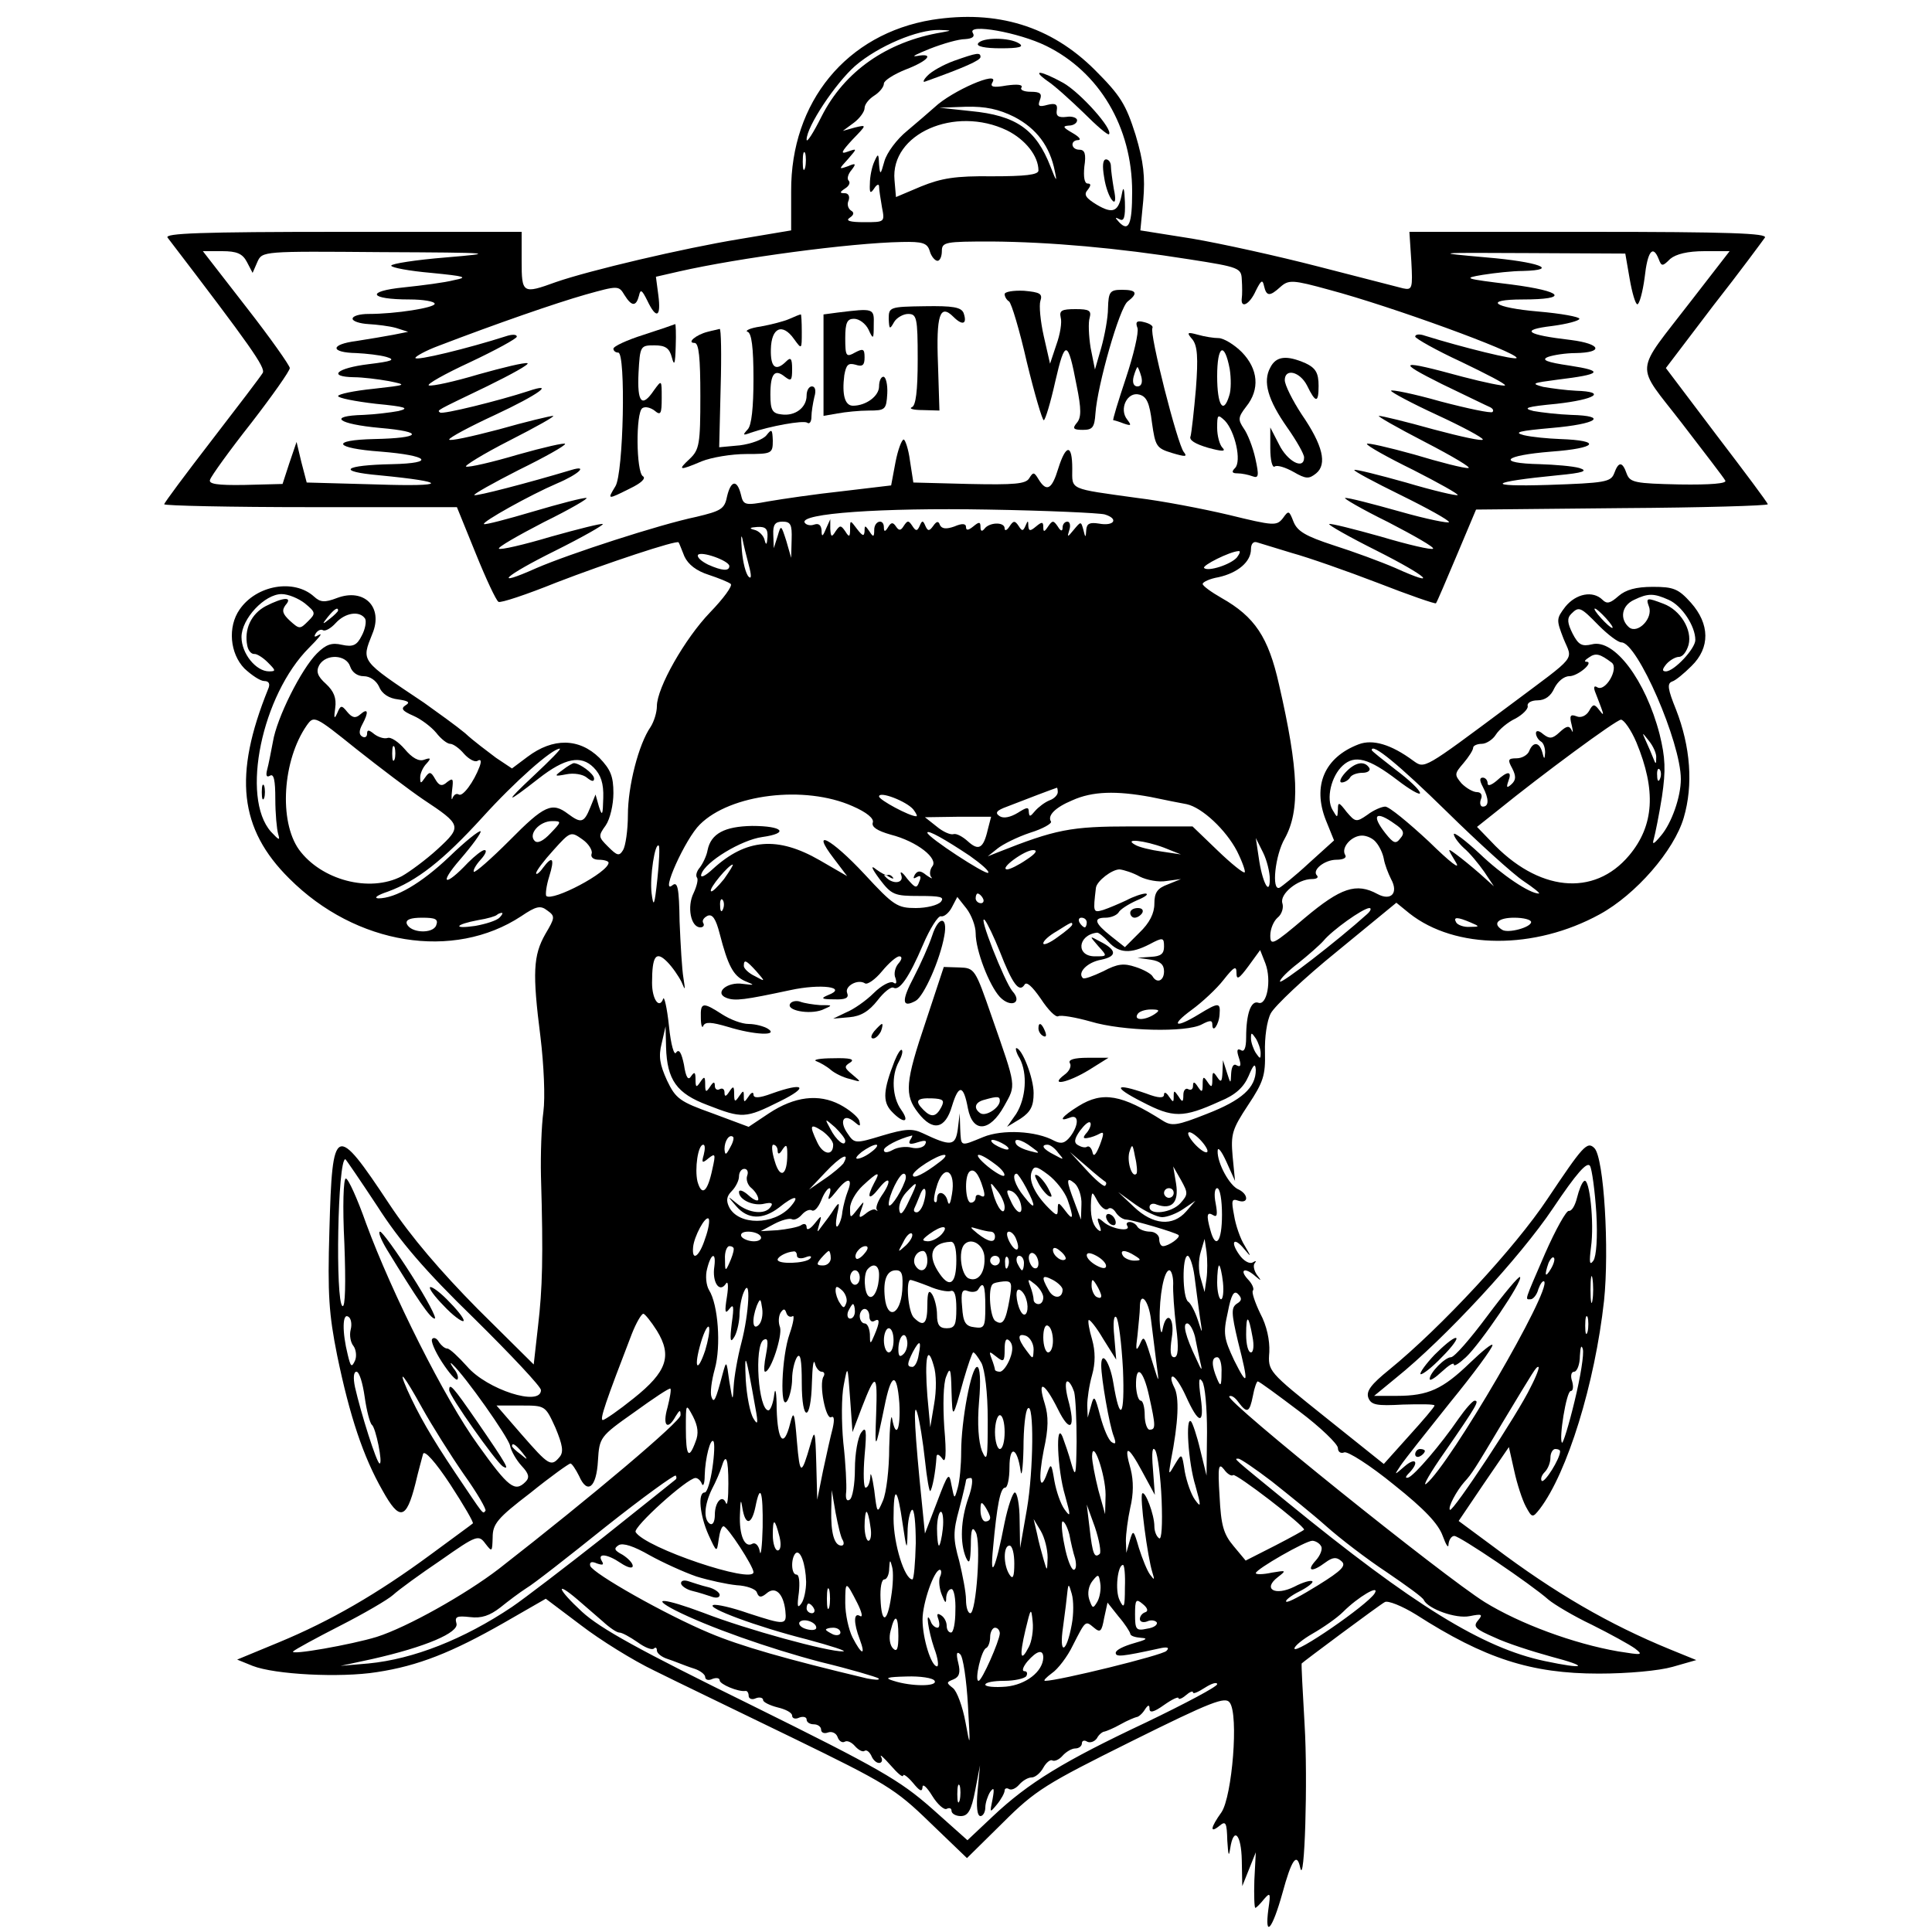 <?xml version="1.0" standalone="no"?>
<!DOCTYPE svg PUBLIC "-//W3C//DTD SVG 20010904//EN"
 "http://www.w3.org/TR/2001/REC-SVG-20010904/DTD/svg10.dtd">
<svg version="1.0" xmlns="http://www.w3.org/2000/svg"
 width="400pt" height="400pt" viewBox="0 0 400 400"
 preserveAspectRatio="xMidYMid meet">
<g transform="translate(0,400) scale(0.1,-0.1)"
fill="#000000" stroke="none">
<path d="M1930 3959 c-177 -29 -293 -170 -292 -355 l0 -81 -107 -18 c-116 -19
-311 -65 -380 -89 -69 -25 -71 -24 -71 44 l0 60 -371 0 c-296 0 -369 -3 -362
-12 172 -225 203 -269 197 -280 -4 -7 -52 -70 -106 -140 -54 -70 -98 -129 -98
-132 0 -3 136 -6 303 -6 l303 0 39 -96 c21 -52 42 -97 47 -100 4 -3 58 15 120
40 101 39 251 89 253 83 1 -1 6 -14 12 -29 8 -17 25 -30 50 -38 21 -7 41 -15
46 -19 4 -4 -15 -30 -43 -59 -52 -54 -110 -156 -110 -194 0 -13 -6 -32 -13
-43 -25 -36 -47 -123 -47 -182 0 -32 -5 -65 -10 -73 -8 -13 -12 -12 -31 7 -20
20 -21 22 -5 44 9 13 16 43 16 67 0 35 -6 49 -29 73 -42 41 -96 42 -149 2
l-32 -24 -33 22 c-17 13 -47 35 -64 51 -18 15 -57 43 -85 63 -133 89 -130 85
-107 143 23 55 -17 95 -73 74 -26 -10 -35 -9 -48 3 -41 37 -119 24 -154 -27
-25 -36 -20 -91 10 -122 15 -14 33 -26 41 -26 10 0 13 -6 8 -17 -72 -178 -60
-289 44 -392 138 -138 340 -170 480 -78 31 21 40 23 54 12 17 -12 16 -15 -4
-49 -25 -44 -27 -80 -10 -213 7 -58 10 -125 6 -155 -4 -29 -6 -89 -5 -133 5
-168 3 -233 -6 -310 l-9 -80 -116 115 c-76 77 -138 149 -183 217 -112 169
-118 166 -124 -54 -4 -133 -1 -174 16 -259 26 -126 54 -210 94 -280 35 -63 49
-61 68 14 6 26 14 54 16 62 3 8 25 -16 56 -63 28 -43 49 -79 47 -81 -2 -2 -42
-31 -88 -65 -110 -81 -207 -137 -313 -181 l-87 -36 32 -13 c46 -18 181 -25
257 -13 86 13 156 41 263 102 l87 50 73 -55 c39 -30 108 -73 152 -94 44 -22
173 -84 286 -139 193 -94 212 -105 284 -175 l77 -74 74 73 c68 68 90 81 267
169 165 82 194 93 203 80 19 -25 5 -194 -17 -227 -23 -32 -25 -45 -4 -28 13
11 15 6 16 -31 2 -30 3 -35 6 -16 7 46 23 30 24 -25 l1 -53 14 35 14 35 -3
-58 c-1 -31 0 -57 2 -57 2 0 10 8 18 18 13 15 14 13 9 -21 -8 -61 8 -42 29 33
19 70 30 86 37 53 9 -41 16 182 9 297 -4 69 -7 125 -6 126 1 2 162 122 172
127 6 4 36 -8 65 -26 142 -91 238 -122 378 -122 61 0 125 6 153 14 l49 14 -54
22 c-127 52 -239 117 -365 212 l-73 54 52 77 52 76 11 -49 c6 -28 17 -61 24
-74 13 -24 14 -24 29 -5 57 75 114 259 133 431 11 106 0 296 -20 316 -15 15
-24 4 -97 -105 -67 -101 -220 -266 -328 -354 -37 -30 -48 -44 -43 -58 6 -15
17 -17 72 -14 36 1 65 1 65 -2 0 -3 -24 -31 -53 -63 l-52 -58 -120 96 c-120
96 -120 96 -117 136 1 24 -5 54 -19 80 -11 23 -18 44 -15 47 3 3 -1 14 -11 24
-18 20 -5 25 17 5 12 -10 12 -9 2 4 -6 9 -8 20 -4 24 4 5 2 5 -5 1 -6 -3 -18
3 -27 16 -20 28 -11 38 10 12 15 -18 15 -17 1 7 -9 14 -19 43 -22 63 -6 31 -5
35 9 30 9 -3 16 -1 16 5 0 7 -7 14 -15 18 -19 7 -45 55 -44 80 0 10 8 0 18
-22 l18 -40 -5 51 c-4 46 -1 56 32 106 32 48 36 62 35 109 -1 31 4 66 12 81 8
15 69 73 137 128 l123 101 27 -22 c95 -75 259 -76 394 -2 75 41 154 132 174
200 20 68 14 147 -16 224 -17 42 -19 54 -8 58 7 2 25 17 40 32 39 38 38 87 -1
131 -26 29 -36 33 -79 33 -35 0 -56 -6 -71 -19 -17 -15 -24 -17 -33 -8 -20 20
-55 13 -77 -14 -19 -25 -19 -27 -4 -66 19 -47 32 -31 -111 -138 -180 -134
-176 -132 -200 -115 -46 34 -84 45 -113 34 -71 -27 -96 -86 -68 -157 l17 -42
-52 -47 c-29 -27 -57 -49 -61 -51 -17 -7 -9 68 11 102 32 58 29 141 -12 319
-22 98 -50 140 -119 179 -21 12 -39 25 -39 29 0 4 15 11 33 14 40 9 67 32 67
58 0 11 5 17 13 14 6 -2 39 -12 72 -22 33 -9 113 -37 178 -62 64 -25 119 -44
120 -42 2 2 21 47 43 99 l40 95 302 3 c166 1 302 5 302 8 0 3 -48 67 -106 143
l-105 139 98 129 c55 70 102 134 107 141 6 9 -74 12 -364 12 l-372 0 4 -61 c3
-56 2 -60 -17 -56 -11 3 -90 23 -175 45 -85 22 -203 48 -262 58 l-107 17 6 62
c4 49 1 79 -16 136 -20 63 -31 81 -84 134 -91 91 -203 125 -337 104z m20 -26
c-114 -19 -202 -81 -249 -174 -17 -34 -31 -56 -31 -48 0 27 60 117 101 153 48
41 129 75 174 74 26 -1 27 -1 5 -5z m216 -28 c110 -54 178 -168 178 -302 0
-67 -7 -84 -27 -63 -9 10 -9 11 1 6 9 -5 12 4 11 36 -1 27 -3 34 -6 18 -7 -38
-18 -44 -52 -24 -23 14 -28 21 -19 31 7 9 7 13 0 13 -7 0 -9 14 -7 35 4 26 1
35 -10 35 -18 0 -20 20 -2 20 6 1 1 7 -13 15 -19 11 -21 14 -7 15 9 0 17 5 17
11 0 5 -10 9 -22 7 -17 -2 -22 2 -20 14 2 12 -3 15 -19 11 -18 -5 -21 -3 -16
10 5 13 1 17 -19 17 -14 0 -23 4 -19 9 3 6 -9 7 -31 4 -28 -5 -35 -3 -29 7 15
25 -84 -18 -120 -52 -11 -10 -37 -32 -57 -49 -21 -17 -42 -45 -47 -63 -8 -29
-9 -29 -11 -6 -1 23 -2 23 -10 5 -5 -11 -9 -31 -9 -45 -1 -20 1 -22 9 -10 5 8
10 10 10 4 0 -6 3 -26 6 -43 6 -31 6 -31 -37 -31 -29 0 -39 3 -30 9 9 6 10 11
3 15 -6 4 -9 13 -5 21 3 9 -1 15 -8 15 -11 0 -11 2 1 10 8 5 11 12 7 16 -4 4
-1 14 6 22 10 13 9 15 -7 8 -20 -7 -20 -7 0 15 19 22 19 22 -1 15 -16 -6 -13
0 10 25 30 31 30 31 5 25 l-25 -7 23 17 c12 9 22 23 22 30 0 8 9 19 20 26 11
7 20 18 20 25 0 6 20 19 45 29 47 18 61 35 23 28 -13 -2 0 4 27 15 28 11 60
20 73 20 15 1 21 5 16 13 -12 20 95 1 152 -27z m-66 -147 c46 -24 74 -61 84
-113 5 -23 3 -21 -9 10 -30 77 -71 106 -165 115 l-65 7 55 2 c40 1 68 -5 100
-21z m-15 -28 c38 -19 65 -53 65 -83 0 -9 -28 -12 -96 -12 -76 1 -105 -4 -147
-21 l-52 -22 -3 35 c-9 96 125 155 233 103z m-418 -77 c-3 -10 -5 -4 -5 12 0
17 2 24 5 18 2 -7 2 -21 0 -30z m258 -173 c3 -11 11 -20 16 -20 5 0 9 9 9 20
0 19 7 20 103 20 120 -1 259 -13 410 -37 103 -16 107 -18 108 -42 1 -14 1 -32
0 -38 -3 -23 16 -14 29 15 11 22 14 24 17 10 5 -22 12 -22 34 -2 17 15 25 15
101 -6 128 -34 388 -129 388 -141 0 -6 -113 22 -190 46 -11 4 -20 3 -20 -2 1
-4 43 -28 95 -52 52 -25 93 -46 91 -49 -3 -2 -42 6 -88 18 -132 36 -139 33
-43 -15 50 -24 95 -46 100 -48 6 -3 8 -7 5 -10 -3 -3 -51 7 -108 22 -56 16
-102 25 -102 22 0 -3 43 -26 95 -50 52 -24 95 -47 95 -51 0 -4 -46 6 -102 21
-57 16 -107 28 -113 28 -5 0 37 -24 95 -54 58 -30 98 -54 90 -54 -8 -1 -59 12
-112 28 -54 15 -98 25 -98 22 0 -4 43 -28 96 -54 53 -27 94 -50 92 -52 -2 -2
-50 9 -107 26 -57 16 -105 28 -107 26 -2 -2 41 -25 96 -52 55 -27 100 -52 100
-56 0 -3 -46 6 -102 22 -57 16 -107 29 -113 28 -5 0 34 -23 89 -50 54 -28 96
-52 93 -55 -3 -3 -51 8 -108 25 -57 16 -105 28 -107 26 -2 -2 42 -27 98 -55
107 -54 132 -78 39 -36 -30 13 -87 34 -128 47 -58 19 -75 29 -83 49 -9 23 -10
24 -22 7 -13 -16 -18 -16 -112 7 -55 13 -139 29 -189 35 -144 20 -135 16 -135
61 0 51 -13 51 -29 0 -13 -43 -24 -50 -41 -22 -9 15 -11 15 -19 2 -7 -12 -30
-14 -125 -12 l-115 3 -7 45 c-3 24 -10 44 -13 44 -4 0 -12 -21 -17 -47 l-9
-48 -101 -12 c-56 -6 -124 -16 -153 -21 -49 -9 -52 -8 -57 14 -8 32 -21 30
-29 -5 -5 -25 -13 -29 -63 -41 -77 -16 -264 -77 -331 -106 -94 -42 -68 -17 39
36 56 28 100 53 98 55 -2 2 -50 -10 -107 -26 -57 -17 -105 -28 -108 -25 -3 3
39 27 93 55 55 27 94 50 88 50 -6 1 -56 -12 -110 -28 -54 -16 -100 -28 -102
-26 -5 4 95 60 151 84 45 19 66 39 30 28 -90 -27 -198 -55 -201 -52 -2 2 39
25 92 52 53 26 96 50 96 54 0 3 -44 -7 -97 -22 -54 -16 -102 -27 -108 -25 -5
1 35 26 90 54 55 28 96 51 90 51 -5 0 -56 -12 -112 -28 -57 -15 -103 -25 -103
-21 0 4 43 27 95 51 90 42 127 69 68 49 -58 -19 -178 -49 -182 -44 -6 5 -11 2
97 54 51 25 89 46 84 48 -6 2 -51 -9 -101 -23 -50 -15 -96 -25 -103 -23 -6 2
33 24 85 48 53 25 97 49 97 53 0 5 -10 5 -22 1 -78 -25 -188 -52 -188 -45 0 3
21 15 48 25 120 46 241 88 304 106 68 19 69 19 81 -1 15 -24 24 -24 30 -1 3
14 6 12 17 -10 19 -40 29 -35 23 11 l-5 38 48 11 c123 28 354 59 461 61 43 1
53 -2 58 -19z m-1414 -22 l12 -23 10 23 c10 22 11 22 256 20 236 -1 241 -2
134 -11 -62 -5 -113 -13 -113 -17 0 -4 37 -11 83 -15 71 -7 77 -9 47 -15 -19
-5 -66 -11 -104 -15 -80 -8 -72 -25 12 -25 28 0 52 -4 52 -9 0 -8 -80 -21
-137 -21 -18 0 -33 -4 -33 -10 0 -5 15 -10 33 -11 17 -1 43 -4 57 -8 l25 -8
-30 -6 c-16 -3 -51 -9 -77 -13 -55 -7 -55 -24 0 -25 20 -1 48 -4 62 -8 20 -6
12 -9 -37 -15 -66 -8 -86 -26 -30 -27 17 0 50 -4 72 -8 39 -8 38 -8 -32 -16
-40 -4 -73 -11 -73 -15 0 -4 35 -11 78 -16 62 -6 71 -9 47 -15 -16 -3 -49 -7
-72 -8 -76 -2 -54 -19 34 -27 93 -8 86 -21 -12 -23 -92 -2 -84 -19 13 -26 100
-8 115 -24 24 -26 -101 -2 -117 -15 -27 -23 145 -14 143 -24 -5 -19 l-145 4
-11 42 -10 42 -15 -44 -14 -43 -78 -2 c-58 -1 -76 2 -72 11 2 7 40 60 85 117
44 57 80 108 80 114 0 5 -40 62 -90 126 l-90 116 40 0 c30 0 42 -5 51 -22z
m2863 -35 c5 -29 12 -53 16 -53 4 0 11 25 15 55 6 55 17 69 29 39 6 -16 8 -16
24 0 12 10 36 16 71 16 l52 0 -79 -102 c-120 -156 -118 -127 -20 -254 46 -60
87 -113 90 -119 4 -6 -30 -9 -95 -8 -92 2 -102 4 -109 22 -9 26 -17 26 -26 1
-7 -18 -19 -20 -137 -24 -133 -4 -123 6 20 20 53 5 64 9 45 15 -14 4 -51 7
-82 8 -91 2 -76 18 24 26 95 7 106 23 18 26 -25 1 -58 4 -75 8 -23 6 -9 9 58
15 93 8 118 25 40 27 -27 1 -61 5 -78 8 -24 6 -15 9 48 15 80 9 105 25 40 27
-21 1 -51 5 -68 8 -26 7 -23 8 30 15 91 11 97 18 25 29 -48 7 -60 12 -45 18
11 4 37 8 57 8 59 1 53 19 -9 27 -94 11 -107 21 -40 29 31 4 57 11 57 15 0 4
-38 11 -85 15 -93 8 -116 25 -32 25 97 0 84 17 -24 31 -98 12 -101 13 -59 20
25 4 62 8 83 8 78 2 32 19 -75 28 -112 10 -111 10 87 9 l200 -1 9 -52z m-1087
-488 c30 -9 20 -25 -12 -19 -19 3 -25 0 -26 -13 -1 -17 -2 -17 -6 0 -5 18 -5
18 -20 0 -13 -16 -14 -16 -9 0 3 9 1 17 -4 17 -6 0 -10 -6 -10 -12 0 -9 -4 -8
-10 2 -9 13 -11 13 -20 0 -8 -12 -10 -12 -10 -1 0 11 -3 11 -15 1 -12 -10 -15
-10 -16 1 0 12 -1 12 -6 0 -5 -11 -7 -11 -14 0 -8 12 -11 11 -19 -1 -5 -8 -10
-10 -10 -4 0 14 -32 13 -42 -1 -5 -6 -8 -5 -8 4 0 11 -3 11 -15 1 -10 -8 -15
-9 -15 -1 0 7 -8 8 -24 1 -17 -6 -26 -5 -30 3 -3 9 -7 8 -14 -2 -8 -11 -11
-11 -16 0 -5 12 -7 12 -12 0 -5 -11 -8 -11 -15 0 -8 12 -10 12 -18 0 -6 -10
-10 -10 -16 -1 -6 9 -10 9 -16 -1 -6 -10 -9 -11 -9 -1 0 19 -20 14 -20 -5 0
-15 -2 -16 -10 -3 -9 13 -10 13 -10 0 -1 -11 -4 -10 -15 4 -15 20 -15 20 -15
0 0 -16 -2 -17 -10 -4 -9 13 -11 13 -20 0 -8 -13 -10 -12 -11 5 l0 20 -9 -20
c-7 -17 -9 -17 -9 -3 -1 11 -6 15 -15 12 -8 -3 -17 -1 -20 4 -11 19 158 31
379 27 121 -2 230 -7 242 -10z m-648 -52 l-1 -38 -10 35 c-11 34 -11 34 -18
10 l-8 -25 -1 28 c-1 21 4 27 19 27 17 0 20 -6 19 -37z m-89 -52 c6 -22 6 -31
0 -25 -6 6 -12 30 -14 54 -2 25 -2 36 1 25 2 -11 8 -35 13 -54z m39 57 c-1
-16 -3 -18 -6 -6 -2 9 -12 19 -21 21 -12 3 -10 5 6 6 17 1 22 -4 21 -21z m-79
-60 c0 -11 -15 -10 -44 3 -14 7 -23 15 -21 20 6 9 65 -12 65 -23z m1051 18
c-13 -15 -60 -30 -68 -22 -5 5 53 34 71 35 5 1 3 -5 -3 -13z m-1930 -95 c23
-19 23 -21 7 -37 -17 -17 -18 -17 -38 1 -15 14 -17 21 -9 32 16 18 -4 17 -41
-2 -30 -16 -45 -48 -38 -82 2 -10 8 -17 14 -17 5 1 18 -7 28 -17 17 -17 18
-19 3 -19 -27 0 -57 37 -57 71 0 38 48 89 83 89 14 0 35 -9 48 -19z m2824 7
c27 -12 55 -54 55 -83 0 -18 -44 -65 -61 -65 -8 0 -8 4 1 15 7 8 19 15 26 15
8 0 16 11 20 25 8 31 -17 72 -52 85 -34 13 -37 13 -30 -6 9 -24 -23 -57 -41
-43 -20 17 -16 45 10 57 29 14 41 14 72 0z m-2755 -22 c0 -2 -8 -10 -17 -17
-16 -13 -17 -12 -4 4 13 16 21 21 21 13z m2610 -31 c19 -19 40 -35 47 -35 33
0 123 -207 123 -283 0 -37 -19 -91 -41 -117 -15 -18 -19 -20 -15 -7 3 11 11
50 17 88 8 55 7 80 -5 129 -29 112 -94 198 -140 186 -21 -5 -28 -1 -40 22 -11
22 -12 32 -3 41 16 16 19 15 57 -24z m15 15 c10 -11 16 -20 13 -20 -3 0 -13 9
-23 20 -10 11 -16 20 -13 20 3 0 13 -9 23 -20z m-2569 -1 c3 -6 0 -22 -7 -35
-10 -20 -18 -24 -41 -19 -21 5 -33 1 -52 -18 -32 -32 -83 -133 -91 -183 -4
-21 -9 -47 -12 -58 -3 -12 -1 -16 6 -12 8 5 11 -10 11 -48 0 -30 3 -63 6 -73
4 -14 2 -13 -15 5 -63 71 -19 283 79 381 19 19 29 31 21 27 -10 -6 -12 -5 -7
3 4 6 11 9 15 6 5 -2 16 4 26 15 20 22 50 26 61 9z m2581 -91 c15 -12 -13 -61
-30 -51 -6 4 -8 1 -5 -8 3 -8 9 -23 13 -34 6 -16 5 -17 -4 -5 -10 13 -13 13
-21 -2 -6 -10 -17 -15 -26 -11 -13 5 -15 1 -10 -18 3 -13 3 -18 0 -11 -5 10
-10 10 -25 -4 -15 -14 -21 -14 -34 -4 -9 8 -15 8 -15 2 0 -6 5 -14 10 -17 6
-3 9 -14 9 -23 -1 -15 -2 -15 -6 1 -6 21 -19 22 -27 2 -3 -8 -15 -15 -26 -15
-18 0 -19 -3 -9 -21 8 -16 8 -24 -2 -33 -9 -8 -11 -7 -6 7 8 21 -1 22 -25 0
-11 -9 -18 -11 -18 -5 0 7 -5 12 -10 12 -7 0 -7 -6 0 -19 13 -25 13 -41 0 -41
-5 0 -7 7 -4 15 4 9 0 15 -8 15 -8 0 -22 8 -32 18 -15 18 -15 20 4 42 11 13
20 27 20 32 0 4 8 8 18 8 9 0 23 9 29 19 7 11 25 26 40 33 15 8 27 20 26 26
-2 7 8 12 20 12 16 0 28 9 35 25 7 14 20 25 31 25 18 0 53 30 35 30 -5 0 -2 4
6 9 14 10 23 7 47 -11z m-2612 -8 c4 -12 15 -20 28 -20 13 0 26 -9 32 -22 6
-15 21 -24 39 -26 21 -3 26 -6 16 -12 -11 -7 -7 -12 16 -22 16 -7 37 -23 47
-35 10 -13 23 -23 29 -23 6 0 19 -9 29 -21 10 -11 23 -18 28 -14 7 4 8 -1 4
-12 -12 -32 -35 -63 -43 -58 -5 3 -10 0 -13 -7 -2 -7 -3 0 -1 16 3 24 2 26
-10 17 -11 -10 -17 -8 -25 6 -9 16 -12 16 -21 3 -9 -13 -10 -13 -10 1 0 8 6
21 13 28 10 11 9 13 -5 8 -11 -4 -25 4 -40 22 -13 15 -29 26 -36 23 -7 -2 -19
2 -27 8 -11 9 -15 10 -15 1 0 -7 -5 -9 -10 -6 -7 4 -7 12 0 25 14 26 12 35 -4
21 -10 -9 -17 -7 -27 5 -12 15 -14 14 -21 -3 -6 -13 -7 -10 -4 11 3 21 -3 35
-19 50 -18 16 -21 26 -14 39 14 24 56 22 64 -3z m151 -275 c80 -53 81 -56 30
-103 -24 -22 -58 -47 -74 -56 -67 -35 -167 -8 -213 55 -42 59 -34 185 16 257
15 21 16 21 103 -49 48 -38 110 -85 138 -104z m2512 118 c41 -99 37 -172 -15
-234 -73 -87 -189 -75 -286 29 l-29 30 44 35 c90 73 243 186 254 187 6 0 21
-21 32 -47z m41 -32 c0 -14 -1 -14 -6 -1 -3 8 -10 24 -15 35 -9 20 -9 20 6 1
9 -11 16 -27 15 -35z m-2612 -3 c-3 -7 -5 -2 -5 12 0 14 2 19 5 13 2 -7 2 -19
0 -25z m288 -34 c-62 -58 -59 -60 10 -6 55 43 88 49 114 23 15 -15 21 -33 20
-63 -1 -36 -2 -39 -9 -18 l-7 25 -11 -27 c-13 -32 -19 -33 -46 -13 -33 25 -49
18 -121 -55 -38 -38 -71 -67 -74 -65 -2 3 4 14 14 25 10 11 14 20 8 20 -5 0
-20 -12 -34 -26 -48 -51 -62 -46 -16 7 25 29 44 55 42 58 -3 2 -32 -21 -65
-53 -58 -55 -111 -86 -147 -86 -10 1 -1 7 20 14 60 22 114 64 196 154 67 74
144 142 160 142 4 0 -21 -25 -54 -56z m1890 -74 c66 -65 138 -130 159 -144 21
-14 36 -26 32 -26 -19 0 -76 38 -123 83 -29 27 -53 45 -53 40 0 -5 9 -18 21
-29 12 -10 30 -32 42 -49 l20 -30 -29 26 c-16 14 -38 32 -49 40 -19 14 -19 14
-1 -16 11 -18 -11 -1 -56 43 -42 39 -82 72 -90 72 -7 0 -24 -7 -37 -17 -23
-16 -25 -15 -43 6 -16 21 -18 21 -18 5 -1 -18 -1 -18 -11 -1 -14 23 -3 70 21
92 25 23 54 15 113 -30 26 -20 47 -32 47 -27 0 6 -22 27 -50 48 -27 21 -50 39
-50 41 0 16 56 -30 155 -127z m442 68 c-3 -8 -6 -5 -6 6 -1 11 2 17 5 13 3 -3
4 -12 1 -19z m-1247 -28 c0 -6 -8 -14 -17 -17 -10 -4 -23 -14 -30 -22 -10 -12
-12 -13 -13 -2 0 11 -4 10 -23 -2 -15 -9 -29 -12 -37 -7 -11 7 -7 12 15 20 33
13 99 38 103 39 1 1 2 -4 2 -9z m-425 -29 c30 -13 45 -26 42 -34 -3 -9 9 -17
37 -25 55 -14 100 -50 86 -66 -5 -7 -6 -17 -2 -22 4 -4 0 -3 -10 4 -12 10 -18
10 -24 1 -4 -8 -3 -9 4 -5 8 5 10 1 5 -10 -5 -14 -8 -13 -25 7 -10 14 -16 17
-12 7 6 -17 -18 -20 -33 -3 -5 4 -1 5 7 0 8 -5 12 -5 8 -1 -3 4 -8 6 -11 4 -2
-1 -12 4 -23 12 -12 10 -10 3 7 -20 25 -33 31 -35 82 -35 44 0 53 -2 45 -12
-6 -7 -29 -13 -52 -13 -38 0 -46 5 -106 70 -70 75 -113 97 -64 33 l28 -37 -57
33 c-87 50 -152 45 -221 -18 -16 -15 -27 -20 -24 -11 8 26 83 71 126 77 57 8
43 23 -21 23 -57 -1 -85 -16 -92 -50 -2 -12 -10 -28 -16 -36 -7 -8 -9 -17 -6
-21 3 -3 0 -17 -7 -32 -14 -28 -6 -71 14 -71 6 0 9 4 6 9 -3 5 1 11 9 15 10 4
17 -6 25 -37 17 -66 28 -87 52 -98 22 -9 21 -9 -4 -6 -33 5 -60 -19 -34 -29
18 -7 38 -4 132 16 64 14 120 6 79 -10 -17 -7 -14 -9 12 -9 24 -1 31 3 27 13
-6 14 22 30 37 20 5 -3 21 8 35 25 14 17 30 31 36 31 6 0 6 -6 -2 -15 -7 -8
-10 -22 -6 -30 3 -10 2 -14 -5 -9 -6 3 -24 -6 -40 -22 -16 -16 -42 -34 -57
-40 l-27 -13 34 3 c23 2 40 12 58 35 13 17 28 29 33 26 12 -7 32 21 61 89 14
33 31 60 37 59 6 -2 17 7 23 19 l11 21 19 -24 c10 -13 19 -36 19 -51 0 -36 28
-108 50 -132 23 -24 48 -12 26 12 -16 19 -73 163 -57 147 5 -6 19 -35 31 -65
26 -67 40 -86 51 -69 4 8 16 -3 34 -29 15 -23 31 -39 36 -36 5 3 35 -2 67 -11
66 -20 198 -23 230 -6 17 9 22 9 22 0 0 -20 14 0 15 21 2 25 -2 25 -43 0 -49
-30 -60 -24 -15 9 22 16 52 44 66 62 22 28 27 30 27 15 0 -16 5 -13 25 14 l24
33 11 -28 c13 -35 3 -88 -15 -81 -15 5 -25 -23 -25 -72 0 -22 -4 -31 -11 -26
-8 4 -9 -1 -4 -16 5 -15 4 -20 -4 -16 -7 5 -11 -2 -12 -16 -1 -23 -1 -23 -9 2
l-8 25 -1 -25 c-1 -20 -3 -22 -11 -10 -8 12 -10 12 -10 -5 0 -17 -2 -17 -10
-5 -8 12 -10 12 -10 -5 0 -17 -2 -17 -10 -5 -7 11 -10 11 -10 2 0 -7 -4 -10
-10 -7 -5 3 -10 -2 -10 -12 0 -15 -2 -16 -10 -3 -9 13 -10 13 -10 0 0 -13 -1
-13 -10 0 -5 8 -10 10 -10 4 0 -8 -11 -8 -37 2 -66 23 -70 14 -9 -17 65 -34
85 -34 162 1 32 13 49 29 59 52 10 24 14 28 15 13 0 -37 -29 -63 -101 -91 -63
-25 -73 -26 -92 -14 -85 54 -124 61 -174 30 -34 -21 -44 -34 -18 -24 19 8 19
-15 1 -39 -11 -14 -19 -16 -33 -9 -38 21 -108 24 -147 8 -49 -20 -46 -21 -48
17 l-1 32 -4 -33 c-5 -35 -14 -36 -73 -8 -21 10 -36 9 -83 -5 -56 -17 -58 -17
-72 4 -18 25 -9 43 13 25 13 -11 14 -11 11 2 -3 8 -21 23 -40 33 -44 23 -94
17 -147 -18 l-42 -28 -75 28 c-67 24 -76 30 -94 68 -15 33 -18 50 -11 77 l8
35 1 -43 c2 -68 22 -96 86 -120 72 -28 78 -28 150 8 61 30 50 40 -17 16 -27
-10 -38 -10 -38 -2 0 6 -5 4 -10 -4 -9 -13 -10 -13 -10 0 0 13 -1 13 -10 0 -8
-12 -10 -12 -10 5 0 17 -2 17 -10 5 -7 -11 -10 -11 -10 -2 0 7 -4 10 -10 7 -5
-3 -10 0 -10 7 0 9 -3 9 -10 -2 -8 -12 -10 -12 -10 5 0 17 -2 17 -10 5 -8 -12
-10 -12 -10 5 0 15 -2 17 -9 7 -6 -10 -11 -3 -15 24 -5 24 -10 33 -16 25 -4
-8 -11 15 -15 55 -4 38 -10 63 -12 56 -8 -22 -23 -1 -23 33 0 56 8 67 31 44
11 -11 24 -30 30 -42 8 -19 8 -18 4 8 -3 17 -6 69 -8 117 -1 70 -4 84 -15 75
-26 -21 27 97 57 126 63 63 217 82 316 38z m126 -7 c6 -8 9 -14 6 -14 -14 0
-77 34 -77 41 0 12 57 -10 71 -27z m491 26 c29 -6 63 -13 75 -15 32 -7 81 -53
104 -97 11 -22 18 -42 16 -44 -2 -3 -28 18 -56 45 l-52 50 -127 0 c-126 0
-156 -6 -277 -54 l-20 -8 20 16 c11 9 41 24 68 33 26 8 45 19 43 23 -8 12 8
29 44 44 42 19 91 20 162 7z m-337 -68 c-9 -39 -19 -44 -41 -24 -11 10 -24 17
-30 15 -6 -2 -22 5 -35 16 l-24 19 68 1 69 0 -7 -27z m843 12 c18 -12 21 -19
11 -30 -9 -12 -14 -10 -30 10 -31 39 -21 49 19 20z m-1748 -19 c-15 -16 -27
-22 -33 -16 -14 14 10 41 36 41 20 0 20 -1 -3 -25z m85 -42 c-3 -8 4 -13 15
-13 11 0 20 -3 20 -6 0 -20 -116 -81 -129 -69 -2 3 0 21 6 40 12 38 7 45 -13
18 -7 -10 -14 -15 -14 -11 0 5 16 26 36 48 35 39 36 39 60 22 13 -9 21 -23 19
-29z m783 -5 c24 -17 41 -32 38 -35 -5 -5 -126 74 -126 83 0 7 37 -14 88 -48z
m841 28 c7 -8 14 -23 16 -34 2 -12 9 -30 15 -42 16 -29 0 -46 -28 -31 -44 24
-76 13 -150 -49 -66 -56 -72 -59 -72 -37 0 14 7 30 15 37 9 7 13 21 10 30 -6
19 32 50 61 50 10 0 14 3 11 7 -12 11 15 33 40 33 14 0 22 4 18 10 -9 15 13
40 35 40 10 0 23 -6 29 -14z m-439 -11 l35 -14 -40 6 c-22 3 -47 9 -55 14 -25
14 20 9 60 -6z m219 -65 c0 -37 -16 -6 -23 45 l-6 40 15 -30 c8 -16 14 -41 14
-55z m-1268 0 c-6 -56 -8 -60 -12 -29 -4 33 7 106 15 98 2 -2 1 -33 -3 -69z
m764 40 c-16 -11 -34 -20 -40 -20 -17 1 36 40 54 40 10 0 6 -7 -14 -20z m-626
-40 c-13 -16 -25 -28 -27 -25 -5 5 37 55 45 55 2 0 -6 -13 -18 -30z m861 5
c14 -7 39 -12 55 -9 l30 4 -27 -11 c-22 -8 -28 -17 -28 -40 0 -20 -10 -40 -31
-60 l-30 -30 -29 23 c-34 27 -37 38 -11 38 11 0 23 5 27 11 3 6 20 17 38 25
17 7 25 13 18 14 -7 0 -25 -6 -40 -14 -15 -7 -36 -16 -48 -20 -21 -6 -21 -5
-15 46 2 14 33 38 49 38 9 -1 28 -7 42 -15z m-325 -45 c3 -5 1 -10 -4 -10 -6
0 -11 5 -11 10 0 6 2 10 4 10 3 0 8 -4 11 -10z m-538 -22 c-3 -8 -6 -5 -6 6
-1 11 2 17 5 13 3 -3 4 -12 1 -19z m1333 -11 c-60 -54 -180 -147 -180 -139 0
5 17 22 38 38 20 16 44 37 52 46 18 22 81 67 95 68 5 0 3 -6 -5 -13z m-1796
-7 c-6 -6 -28 -13 -50 -17 -48 -7 -42 3 6 12 19 3 36 8 39 11 2 2 7 4 10 4 3
0 0 -5 -5 -10z m-131 -16 c-7 -18 -54 -16 -61 4 -2 8 8 12 32 12 28 0 34 -3
29 -16z m1347 6 c0 -5 -2 -10 -4 -10 -3 0 -8 5 -11 10 -3 6 -1 10 4 10 6 0 11
-4 11 -10z m795 0 c19 -8 19 -9 -2 -9 -12 -1 -25 4 -28 9 -7 12 2 12 30 0z
m125 1 c0 -11 -48 -24 -60 -16 -21 13 -8 25 25 25 19 0 35 -4 35 -9z m-950 -5
c0 -3 -13 -14 -30 -26 -16 -12 -30 -18 -30 -13 0 5 12 16 28 25 30 19 32 20
32 14z m75 -36 c22 -24 46 -25 85 -5 28 15 30 14 30 -5 0 -15 -7 -20 -27 -21
l-28 -2 28 -4 c19 -3 27 -10 27 -24 0 -20 -15 -26 -24 -10 -3 5 -19 14 -35 19
-24 8 -37 7 -67 -9 -21 -10 -40 -17 -42 -14 -12 11 9 33 38 38 33 7 33 20 -3
38 -22 12 -22 12 -3 -10 19 -21 19 -21 -7 -21 -40 0 -36 44 4 49 3 1 14 -8 24
-19z m-729 -61 c19 -22 19 -22 -3 -10 -13 6 -23 16 -23 21 0 15 5 12 26 -11z
m824 -89 c-20 -13 -43 -13 -35 0 3 6 16 10 28 10 18 0 19 -2 7 -10z m220 -80
c0 -13 -1 -13 -10 0 -5 8 -10 22 -10 30 0 13 1 13 10 0 5 -8 10 -22 10 -30z
m-860 -182 c0 -14 -19 1 -31 25 -12 22 -12 22 10 3 11 -11 21 -23 21 -28z
m501 18 c-10 -11 -9 -14 1 -12 7 1 18 5 25 9 9 5 9 0 0 -24 -8 -20 -13 -25
-15 -15 -2 9 -7 14 -11 12 -4 -3 -12 -1 -19 3 -9 5 -8 13 4 30 9 12 18 20 21
17 3 -3 0 -12 -6 -20z m-526 -26 c0 -24 -21 -21 -33 5 -17 36 -15 40 11 23 12
-9 22 -21 22 -28z m775 -13 c0 -6 -9 -2 -20 8 -11 10 -20 23 -20 28 0 6 9 2
20 -8 11 -10 20 -23 20 -28z m-989 6 c-8 -15 -10 -15 -11 -2 0 17 10 32 18 25
2 -3 -1 -13 -7 -23z m373 16 c-4 -8 1 -9 16 -4 16 5 20 4 15 -5 -4 -6 -16 -9
-28 -6 -11 3 -29 1 -39 -5 -11 -6 -18 -6 -18 0 0 7 30 23 58 30 2 1 0 -4 -4
-10z m196 -9 c8 -5 11 -10 5 -10 -5 0 -17 5 -25 10 -8 5 -10 10 -5 10 6 0 17
-5 25 -10z m56 -5 c18 -13 18 -14 -4 -8 -12 3 -25 9 -28 14 -8 14 10 11 32 -6z
m-679 -16 c-5 -17 -3 -18 10 -7 14 11 15 9 8 -22 -10 -48 -22 -58 -31 -26 -6
26 1 76 12 76 4 0 4 -9 1 -21z m153 9 c0 -9 4 -8 10 2 8 12 10 10 10 -10 0
-44 -15 -52 -26 -14 -6 19 -7 34 -3 34 5 0 9 -6 9 -12z m194 -3 c-10 -8 -23
-14 -29 -14 -5 0 -1 6 9 14 11 8 24 15 30 15 5 0 1 -7 -10 -15z m387 -2 c13
-15 12 -15 -8 -4 -24 12 -29 21 -14 21 5 0 15 -7 22 -17z m162 -43 c-9 -10
-20 24 -15 44 6 19 7 18 12 -9 4 -16 5 -32 3 -35z m-607 21 c-4 -5 -21 -20
-39 -32 l-32 -22 34 36 c31 33 52 44 37 18z m199 3 c-31 -24 -55 -36 -55 -27
0 10 51 42 65 42 6 0 1 -7 -10 -15z m115 -4 c14 -10 22 -21 19 -24 -2 -3 -18
6 -34 19 -35 29 -22 33 15 5z m229 -37 c2 -2 2 -5 -1 -8 -2 -3 -20 12 -39 33
l-34 37 35 -30 c19 -17 37 -31 39 -32z m-1508 -50 c46 -72 99 -134 201 -233
76 -75 138 -141 138 -148 0 -35 -112 1 -153 49 -18 20 -36 37 -41 37 -5 0 -12
6 -17 13 -4 8 -11 11 -14 7 -4 -3 5 -25 20 -48 15 -23 29 -39 32 -36 3 3 0 14
-8 23 -7 10 -8 14 -2 8 26 -24 115 -150 119 -168 2 -11 13 -30 24 -42 15 -16
17 -24 8 -33 -22 -22 -35 -12 -98 76 -69 95 -179 315 -232 459 -18 51 -37 93
-42 93 -5 0 -7 -57 -3 -135 3 -81 2 -133 -4 -129 -15 9 -10 304 6 304 1 0 31
-44 66 -97z m2524 -14 c3 -51 0 -90 -6 -99 -8 -11 -9 -4 -5 28 7 50 -3 144
-14 137 -5 -3 -11 -19 -15 -35 -4 -16 -11 -28 -17 -27 -5 1 -27 -38 -49 -88
-44 -102 -42 -95 -30 -95 5 0 13 9 16 21 4 11 9 18 12 16 16 -17 -195 -379
-244 -419 -9 -7 8 23 39 67 67 97 71 105 61 105 -4 0 -19 -17 -33 -37 -37 -54
-91 -117 -104 -122 -7 -2 -7 1 2 10 21 22 13 33 -10 13 -22 -19 -22 -19 -8 2
8 12 54 70 102 130 49 60 88 113 88 119 0 5 -21 -12 -47 -37 -56 -54 -86 -68
-151 -68 l-47 0 45 37 c102 82 258 251 325 351 49 73 71 98 77 88 4 -7 10 -51
13 -97z m-1095 28 c14 -40 12 -46 -5 -23 -13 17 -15 18 -15 3 0 -15 -2 -15
-19 2 -28 28 -42 57 -35 75 5 13 10 12 34 -6 16 -12 34 -35 40 -51z m-663 49
c-3 -8 1 -20 9 -26 8 -7 14 -17 14 -23 0 -5 -9 -2 -20 8 -11 10 -20 13 -20 7
0 -16 30 -30 53 -24 14 3 18 1 13 -6 -11 -18 -46 -14 -70 6 -21 17 -21 17 -2
-5 24 -28 55 -29 89 -3 32 26 45 26 23 1 -35 -38 -106 -38 -126 -1 -7 14 -6
23 5 34 8 8 15 22 15 30 0 9 5 16 11 16 6 0 9 -6 6 -14z m424 -38 c-3 -19 -6
-26 -9 -15 -4 19 -22 24 -22 5 0 -6 -2 -9 -5 -6 -3 2 0 19 6 37 15 42 38 26
30 -21z m64 13 c5 -16 4 -21 -4 -17 -6 4 -11 2 -11 -3 0 -6 -4 -11 -10 -11
-11 0 -14 53 -3 64 9 8 19 -3 28 -33z m409 -32 c-18 -20 -64 -26 -64 -8 0 6 7
9 15 5 31 -11 46 4 40 43 l-6 36 16 -28 c15 -27 15 -30 -1 -48z m-634 42 c-17
-32 -11 -38 10 -11 23 29 27 15 5 -16 -8 -12 -12 -24 -10 -28 3 -3 2 -4 -2 -1
-3 3 -13 -1 -21 -8 -13 -10 -15 -9 -9 8 7 20 7 20 -8 1 -15 -19 -15 -19 -15 3
0 12 12 33 26 46 32 30 38 31 24 6z m63 2 c-10 -27 -33 -59 -33 -46 0 18 22
63 31 63 5 0 6 -8 2 -17z m252 -13 c21 -40 19 -48 -5 -17 -19 23 -26 47 -15
47 2 0 11 -13 20 -30z m-370 -7 c-4 -10 -9 -29 -11 -42 -1 -13 -6 -26 -10 -30
-4 -3 -4 8 -1 24 6 26 5 28 -6 12 -6 -10 -18 -26 -25 -35 -11 -15 -11 -15 -6
3 6 20 5 20 -10 1 -9 -11 -16 -14 -16 -7 0 7 -5 9 -12 4 -7 -4 -29 -8 -48 -10
l-35 -2 28 15 c15 8 31 12 36 10 5 -3 14 1 21 9 7 8 16 12 21 9 5 -3 13 6 19
20 11 29 26 36 16 9 -3 -10 3 -5 15 10 23 30 36 30 24 0z m484 -27 l-1 -31
-13 35 c-18 47 -18 55 0 40 8 -7 15 -27 14 -44z m-357 8 c-12 -26 -18 -32 -20
-20 -2 10 4 26 14 37 25 27 26 24 6 -17z m198 -13 c0 -21 -16 -2 -24 29 -7 24
-6 24 8 6 9 -11 16 -27 16 -35z m-167 11 c-3 -12 -10 -22 -15 -22 -5 0 -7 3
-5 8 2 4 7 16 11 26 9 25 17 16 9 -12z m200 -3 c7 -27 -8 -24 -21 6 -9 19 -9
23 2 19 8 -3 16 -14 19 -25z m317 21 c0 -5 -4 -10 -10 -10 -5 0 -10 5 -10 10
0 6 5 10 10 10 6 0 10 -4 10 -10z m100 -45 c0 -56 -13 -73 -24 -32 -9 32 -7
39 6 31 8 -5 9 2 5 24 -4 19 -2 32 3 32 6 0 10 -25 10 -55z m-236 12 c4 4 11
1 16 -7 5 -8 15 -15 22 -15 14 -1 100 -26 108 -32 5 -5 -21 -23 -32 -23 -5 0
-8 7 -8 15 0 8 -9 15 -19 15 -11 0 -23 5 -26 10 -3 6 -11 10 -16 10 -6 0 -8
-4 -5 -8 8 -13 -31 -7 -48 7 -14 12 -16 11 -10 -5 5 -13 4 -16 -4 -9 -11 11
-15 29 -13 60 2 19 2 19 14 -3 7 -12 16 -19 21 -15z m112 -17 c11 0 31 8 44
17 l25 17 -19 -22 c-28 -32 -69 -28 -108 9 l-33 31 36 -26 c20 -14 45 -26 55
-26z m-946 -44 c-12 -38 -28 -49 -25 -18 2 22 25 65 32 59 3 -3 0 -22 -7 -41z
m490 9 c-7 -8 -20 -15 -29 -15 -13 1 -13 3 3 15 26 19 42 19 26 0z m101 5 c5
0 9 -4 9 -10 0 -14 -13 -12 -36 6 -17 14 -17 15 -1 10 10 -3 23 -6 28 -6z
m-476 -10 c3 -5 -3 -10 -14 -10 -11 0 -23 5 -26 10 -3 6 3 10 14 10 11 0 23
-4 26 -10z m301 -18 c-18 -16 -18 -16 -6 6 6 13 14 21 18 18 3 -4 -2 -14 -12
-24z m228 12 c10 -25 -1 -29 -14 -5 -6 12 -7 21 -1 21 5 0 12 -7 15 -16z
m-124 -43 c0 -48 -13 -59 -34 -29 -27 38 -19 65 22 67 8 1 12 -13 12 -38z m58
9 c3 -33 -12 -55 -32 -47 -16 6 -23 57 -9 71 14 14 38 0 41 -24z m460 -47 l-4
-28 -8 28 c-5 15 -5 39 0 55 l8 27 4 -27 c2 -16 2 -40 0 -55z m-979 60 c0 -5
-4 -17 -9 -28 -8 -18 -9 -17 -9 8 -1 15 4 27 9 27 6 0 10 -3 9 -7z m271 -8
c-7 -9 -15 -13 -17 -11 -7 7 7 26 19 26 6 0 6 -6 -2 -15z m416 -12 c-7 -7 -26
7 -26 19 0 6 6 6 15 -2 9 -7 13 -15 11 -17z m-556 7 c0 -5 8 -7 18 -3 10 4 14
2 9 -3 -10 -10 -67 -12 -67 -2 0 6 18 16 33 17 4 1 7 -3 7 -9z m70 -5 c0 -8
-7 -15 -16 -15 -14 0 -14 3 -4 15 7 8 14 15 16 15 2 0 4 -7 4 -15z m200 -5 c0
-21 -15 -27 -25 -10 -7 12 2 30 16 30 5 0 9 -9 9 -20z m230 -6 c0 -8 -4 -12
-10 -9 -5 3 -10 13 -10 21 0 8 5 12 10 9 6 -3 10 -13 10 -21z m140 -5 c0 -6
-7 -6 -20 1 -11 6 -20 15 -20 21 0 6 7 6 20 -1 11 -6 20 -15 20 -21z m60 21
c13 -8 13 -10 -2 -10 -9 0 -20 5 -23 10 -8 13 5 13 25 0z m-871 -22 c-5 -32
10 -55 23 -37 5 9 7 -1 3 -26 -5 -31 -4 -37 5 -25 9 12 10 5 5 -30 -4 -33 -3
-41 4 -30 6 8 11 29 12 45 0 17 4 39 9 50 15 35 11 -44 -5 -105 -8 -30 -15
-71 -16 -90 -2 -33 -2 -32 -9 10 -6 44 -6 44 -14 15 -14 -53 -18 -62 -23 -47
-3 8 0 33 7 58 13 47 7 133 -12 163 -6 10 -8 30 -4 44 8 33 19 36 15 5z m591
12 c0 -5 -4 -10 -10 -10 -5 0 -10 5 -10 10 0 6 5 10 10 10 6 0 10 -4 10 -10z
m17 -12 c-3 -8 -6 -5 -6 6 -1 11 2 17 5 13 3 -3 4 -12 1 -19z m33 7 c0 -8 -2
-15 -4 -15 -2 0 -6 7 -10 15 -3 8 -1 15 4 15 6 0 10 -7 10 -15z m353 -27 c3
-24 8 -61 11 -83 6 -39 6 -39 -4 -8 -6 18 -15 35 -20 38 -12 8 -13 95 -1 95 4
0 11 -19 14 -42z m738 15 c-12 -20 -14 -14 -5 12 4 9 9 14 11 11 3 -2 0 -13
-6 -23z m-1391 -12 c0 -28 -11 -52 -21 -45 -10 6 -12 48 -2 57 12 13 23 7 23
-12z m712 -16 c2 -19 0 -35 -4 -35 -4 0 -8 16 -8 35 0 19 2 35 4 35 2 0 6 -16
8 -35z m-752 10 c0 -8 -4 -15 -10 -15 -5 0 -10 7 -10 15 0 8 5 15 10 15 6 0
10 -7 10 -15z m88 -27 c-4 -51 -31 -61 -36 -15 -4 37 4 57 23 57 13 0 15 -9
13 -42z m561 15 c-1 -16 2 -56 6 -90 6 -45 4 -63 -4 -63 -8 0 -9 13 -5 40 7
42 -11 59 -19 18 -2 -13 -5 -5 -6 18 -1 51 9 104 20 104 4 0 8 -12 8 -27z
m868 -35 c-2 -13 -4 -3 -4 22 0 25 2 35 4 23 2 -13 2 -33 0 -45z m-1097 22 c0
-19 -19 -20 -29 -1 -16 28 -14 33 9 21 11 -6 20 -15 20 -20z m-277 7 c18 -8
38 -12 45 -10 8 3 12 -8 12 -36 0 -34 -3 -41 -20 -41 -15 0 -20 7 -20 28 0 15
-5 34 -10 42 -7 11 -10 5 -10 -22 0 -40 -8 -46 -28 -26 -12 12 -17 78 -7 78 3
0 20 -6 38 -13z m167 -28 c-8 -45 -14 -54 -29 -44 -11 6 -16 67 -6 76 2 3 13
5 23 6 17 1 18 -3 12 -38z m70 5 c0 -8 -4 -14 -10 -14 -5 0 -10 4 -10 9 0 5
-3 18 -7 28 -6 16 -5 16 10 4 9 -7 17 -20 17 -27z m120 3 c0 -5 -4 -5 -10 -2
-5 3 -10 14 -10 23 0 15 2 15 10 2 5 -8 10 -19 10 -23z m-528 -15 c-4 -11 -6
-11 -13 0 -5 7 -9 19 -9 26 0 10 3 10 14 0 7 -7 11 -19 8 -26z m288 -8 c0 -41
-2 -45 -22 -42 -19 2 -24 10 -26 42 -3 31 0 38 12 33 8 -3 18 -2 21 3 11 19
15 10 15 -36z m85 15 c6 -19 0 -38 -9 -28 -10 12 -16 49 -7 49 5 0 13 -9 16
-21z m436 -8 c-12 -8 -12 -19 2 -78 23 -90 21 -97 -8 -39 -21 45 -23 55 -13
99 7 37 13 46 21 38 9 -9 8 -14 -2 -20z m-990 -44 c-13 -13 -15 11 -4 40 7 16
8 15 11 -6 2 -13 -1 -28 -7 -34z m812 11 c3 -24 8 -63 11 -88 6 -45 6 -45 -5
-10 -21 68 -20 67 -30 45 -7 -14 -8 -9 -4 20 2 22 5 48 5 58 0 35 18 16 23
-25z m-613 17 c0 -8 -4 -15 -10 -15 -5 0 -7 7 -4 15 4 8 8 15 10 15 2 0 4 -7
4 -15z m-129 -10 c4 3 2 -13 -6 -36 -17 -47 -21 -164 -5 -139 5 8 10 29 10 45
0 17 5 37 10 45 7 10 10 -5 10 -53 0 -83 19 -82 21 1 1 31 3 49 6 40 2 -10 9
-18 14 -18 6 0 7 -5 4 -10 -10 -16 5 -91 16 -84 6 3 7 -5 3 -23 -4 -15 -13
-55 -20 -88 l-12 -60 -2 75 c-2 69 -3 72 -12 40 -19 -66 -22 -65 -28 5 -5 62
-7 66 -14 38 -13 -52 -26 -38 -28 30 0 34 -3 47 -5 30 -2 -18 -8 -33 -12 -33
-21 0 -30 134 -10 146 9 5 10 -3 5 -30 -4 -20 -5 -36 -2 -36 12 0 36 74 31 92
-4 10 -3 23 1 30 6 9 9 9 12 0 2 -7 8 -10 13 -7z m159 -1 c0 -8 5 -12 10 -9
12 7 12 -2 0 -30 -8 -19 -9 -19 -9 3 -1 12 -5 22 -11 22 -5 0 -10 7 -10 15 0
8 5 15 10 15 6 0 10 -7 10 -16z m-1074 -27 c-3 -12 0 -27 6 -34 5 -7 7 -21 3
-30 -7 -15 -9 -13 -15 12 -12 48 -11 87 1 79 6 -3 8 -16 5 -27z m634 -2 c32
-52 21 -85 -48 -140 -31 -25 -60 -45 -64 -45 -7 0 6 38 60 178 9 23 20 42 24
42 3 0 16 -16 28 -35z m965 -80 c4 -99 -6 -113 -20 -28 -7 43 -25 69 -25 36 0
-27 17 -125 26 -147 5 -14 4 -17 -4 -12 -7 4 -17 28 -24 54 -11 42 -13 45 -19
22 l-7 -25 -1 25 c0 14 4 42 10 63 7 25 7 49 0 74 -6 20 -9 38 -7 40 2 2 16
-15 30 -39 l27 -43 -4 48 c-3 28 -1 45 4 40 5 -5 11 -54 14 -108z m962 78 c-3
-10 -5 -4 -5 12 0 17 2 24 5 18 2 -7 2 -21 0 -30z m-694 -10 c4 -19 2 -33 -3
-33 -6 0 -10 17 -10 37 0 43 5 41 13 -4z m-1133 -29 c-17 -50 -24 -35 -9 16 7
24 15 38 17 32 2 -7 -2 -28 -8 -48z m720 20 c0 -13 -4 -24 -10 -24 -5 0 -10
14 -10 31 0 17 4 28 10 24 6 -3 10 -17 10 -31z m294 9 c3 -16 8 -39 11 -53 5
-20 3 -19 -8 6 -23 48 -29 74 -19 74 5 0 12 -12 16 -27z m-624 -8 c0 -14 -4
-25 -10 -25 -5 0 -10 11 -10 25 0 14 5 25 10 25 6 0 10 -11 10 -25z m21 -28
c-8 -8 -11 -5 -11 9 0 27 14 41 18 19 2 -9 -1 -22 -7 -28z m269 9 c-1 -21 -1
-21 -15 -2 -19 25 -19 37 0 30 8 -4 15 -16 15 -28z m-49 -19 c-6 -15 -15 -27
-21 -27 -5 0 -10 2 -10 4 0 2 -3 13 -7 23 -6 16 -5 16 10 4 15 -12 17 -10 17
15 0 19 3 25 10 18 7 -7 8 -19 1 -37z m-189 8 c-2 -14 -8 -25 -13 -25 -12 0
-11 7 1 31 14 26 18 24 12 -6z m1358 -96 c-12 -50 -24 -88 -26 -86 -7 7 9 107
18 107 5 0 6 9 3 20 -4 11 -2 20 4 20 6 0 12 15 12 33 1 18 3 24 6 14 3 -10
-5 -59 -17 -108z m-1696 -14 c6 -32 5 -37 -4 -22 -7 11 -14 47 -16 80 -3 64 0
55 20 -58z m370 8 l-8 -48 -6 65 c-6 78 0 109 13 63 6 -18 6 -52 1 -80z m98
85 c7 -14 13 -61 13 -117 0 -81 -1 -90 -12 -65 -7 19 -10 55 -6 102 4 44 2 72
-4 72 -12 0 -33 -111 -33 -176 0 -27 -3 -60 -7 -74 -7 -25 -7 -25 -13 5 -5 28
-7 26 -30 -35 l-25 -65 -6 60 c-15 146 -19 219 -10 190 5 -16 12 -61 16 -98 4
-38 9 -66 11 -64 4 4 11 38 13 72 1 6 6 3 12 -5 7 -11 9 8 4 65 -3 46 -2 91 4
105 8 21 10 17 11 -30 2 -60 2 -60 25 23 9 31 18 57 20 57 3 0 10 -10 17 -22z
m497 -20 c0 -28 -2 -30 -9 -13 -12 28 -12 45 0 45 6 0 10 -15 9 -32z m-745
-73 c29 75 33 73 30 -12 -3 -79 -2 -78 17 14 14 71 26 74 31 8 3 -54 -7 -76
-15 -32 -2 12 -5 -15 -6 -60 0 -45 -6 -94 -13 -110 -12 -28 -12 -27 -18 22 -4
28 -8 40 -8 28 -1 -13 -5 -23 -10 -23 -4 0 -5 30 -2 66 5 54 3 62 -7 48 -7
-10 -13 -44 -13 -75 0 -32 -5 -61 -11 -64 -6 -4 -9 2 -7 17 1 12 -1 58 -6 101
-4 42 -4 96 1 120 8 42 8 41 13 -28 l5 -70 19 50z m1385 43 c-25 -53 -161
-259 -167 -254 -5 5 14 40 30 58 15 16 23 29 79 123 67 111 69 115 74 115 3 0
-4 -19 -16 -42z m-2414 -20 c4 -29 11 -55 15 -58 8 -6 23 -80 16 -80 -6 0 -39
105 -51 158 -4 19 -3 32 3 32 6 0 13 -24 17 -52z m1624 2 c14 -63 14 -70 1
-70 -5 0 -10 14 -10 30 0 17 -4 30 -8 30 -5 0 -9 14 -10 30 -1 47 15 35 27
-20z m-1505 -25 c20 -36 59 -98 86 -137 28 -39 48 -74 45 -76 -6 -7 -2 -11
-62 78 -51 76 -77 122 -100 173 -21 48 -6 29 31 -38z m1581 25 c27 -60 39 -61
31 -4 -5 35 -4 45 3 34 6 -8 10 -55 10 -105 l-1 -90 -13 53 c-7 30 -16 56 -19
59 -12 12 -6 -85 9 -133 12 -43 12 -47 -1 -29 -8 11 -17 37 -21 58 -6 39 -6
39 -20 16 -14 -24 -14 -24 -9 6 16 81 18 133 7 153 -6 12 -8 22 -3 22 5 0 17
-18 27 -40z m-231 8 c3 -13 5 -59 5 -103 -1 -71 -2 -76 -11 -45 -5 19 -14 44
-18 55 -15 36 -11 -68 5 -121 12 -43 12 -47 -1 -29 -8 11 -17 37 -21 59 -6 36
-7 38 -15 16 -15 -42 -19 -13 -7 48 10 45 10 70 2 96 -16 51 -1 45 27 -11 26
-53 38 -40 21 21 -5 20 -6 36 -1 36 4 0 10 -10 14 -22z m466 -40 c44 -33 80
-68 80 -76 0 -8 6 -12 13 -9 7 3 54 -27 103 -67 64 -51 92 -81 101 -106 7 -19
12 -27 12 -17 1 9 6 17 12 17 11 0 159 -100 195 -132 12 -10 52 -34 90 -52 38
-19 78 -41 89 -49 18 -14 15 -14 -35 -6 -92 16 -203 57 -276 102 -85 53 -538
417 -529 426 4 3 12 -2 19 -12 18 -24 23 -22 30 13 3 17 8 30 10 30 3 0 41
-28 86 -62z m-1308 8 c-11 -38 0 -49 17 -18 8 13 10 14 10 2 0 -13 -181 -166
-376 -318 -69 -53 -190 -121 -253 -141 -52 -16 -182 -39 -173 -30 4 4 48 28
97 53 49 25 99 54 110 64 12 11 56 43 99 72 74 52 78 53 92 34 14 -18 14 -17
15 13 0 28 10 40 78 92 42 34 80 61 83 61 3 0 11 -12 18 -26 17 -39 36 -24 39
32 3 48 4 50 75 100 40 29 73 51 75 49 2 -2 -1 -19 -6 -39z m-232 -42 c15 -36
17 -50 9 -60 -18 -22 -23 -18 -79 46 l-52 60 51 0 c50 0 50 0 71 -46z m290
-29 c-14 -38 -20 -30 -20 28 0 52 0 52 15 24 10 -20 12 -35 5 -52z m686 -140
l-14 -80 -1 58 c0 31 -5 57 -10 57 -4 0 -14 -28 -21 -62 -19 -98 -31 -123 -24
-53 8 88 15 125 25 125 5 0 9 19 9 42 0 47 16 42 23 -7 2 -16 5 4 6 46 0 42 4
79 9 83 13 14 12 -128 -2 -209z m-46 160 c0 -19 -4 -35 -10 -35 -5 0 -10 16
-10 35 0 19 5 35 10 35 6 0 10 -16 10 -35z m-605 -74 c-4 -28 -11 -51 -16 -51
-15 0 -10 -48 8 -88 17 -37 17 -37 21 -9 2 15 6 27 10 27 8 0 62 -83 62 -95 0
-25 -224 50 -244 83 -6 10 107 112 124 112 5 0 11 -6 13 -12 3 -7 6 1 6 17 1
37 12 78 18 71 3 -3 2 -28 -2 -55z m-394 32 c13 -16 12 -17 -3 -4 -10 7 -18
15 -18 17 0 8 8 3 21 -13z m1324 -98 c2 -53 0 -83 -5 -80 -6 4 -10 15 -10 25
0 24 -19 74 -25 68 -6 -5 11 -133 21 -164 5 -16 4 -16 -5 -4 -6 8 -16 33 -23
55 -11 38 -12 39 -19 15 l-7 -25 -1 25 c0 14 4 45 9 68 7 29 7 56 1 80 -15 52
-6 51 24 -5 l26 -48 -4 54 c-3 35 -1 48 5 38 5 -9 11 -55 13 -102z m-116 10
l-1 -40 -14 50 c-7 28 -13 59 -13 70 1 39 28 -38 28 -80z m941 90 c0 -15 -32
-66 -38 -61 -3 4 0 12 6 18 7 7 12 20 12 30 0 10 5 18 10 18 6 0 10 -2 10 -5z
m-1722 -67 c0 -29 -2 -47 -5 -40 -7 19 -23 3 -23 -24 0 -14 -4 -22 -10 -19
-14 9 -12 39 4 72 8 15 17 36 20 46 9 30 14 18 14 -35z m1125 5 c34 -27 85
-68 113 -93 28 -25 84 -68 125 -95 41 -28 76 -53 77 -58 9 -18 66 -39 95 -33
25 5 28 4 17 -9 -11 -13 -5 -18 34 -35 25 -12 78 -29 118 -40 80 -21 71 -27
-14 -9 -128 27 -271 115 -533 329 -115 94 -111 90 -101 90 4 0 35 -21 69 -47z
m-80 13 c5 5 147 -104 147 -113 0 -1 -27 -16 -60 -33 l-61 -31 -25 30 c-21 25
-26 43 -29 103 -4 62 -2 70 9 56 7 -10 16 -15 19 -12z m-1154 -9 c-2 -2 -69
-55 -149 -119 -80 -63 -165 -128 -190 -145 -100 -67 -204 -108 -297 -117 l-58
-5 65 14 c111 25 181 55 175 74 -4 14 1 16 28 13 24 -3 41 3 63 20 16 13 40
31 54 40 14 8 88 66 164 127 77 61 142 108 145 106 2 -3 2 -6 0 -8z m606 -38
c-16 -46 -18 -93 -5 -124 7 -15 9 -9 10 25 0 34 3 41 10 28 12 -19 1 -168 -11
-168 -5 0 -9 12 -9 28 0 15 -7 51 -14 80 -13 46 -13 61 0 108 8 30 14 57 14
59 0 3 4 5 10 5 5 0 3 -19 -5 -41z m-426 -61 c-1 -40 -4 -63 -6 -50 -2 12 -9
19 -15 16 -16 -10 -28 17 -26 61 1 30 2 33 5 13 6 -37 19 -36 27 2 10 51 16
33 15 -42z m166 -27 c3 -6 2 -11 -3 -11 -15 0 -22 27 -21 73 l1 42 8 -47 c5
-26 11 -52 15 -57z m124 33 c8 -54 9 -56 10 -17 0 23 5 44 9 47 5 3 8 -28 8
-69 -1 -41 -4 -75 -7 -75 -16 0 -39 73 -39 126 0 71 8 66 19 -12z m181 14 c0
-5 -4 -8 -10 -8 -5 0 -10 10 -10 23 0 18 2 19 10 7 5 -8 10 -18 10 -22z m227
-75 c-11 -10 -15 -1 -21 52 l-6 50 17 -47 c9 -27 13 -51 10 -55z m-475 57 c3
-16 1 -30 -4 -30 -4 0 -8 14 -8 30 0 17 2 30 4 30 2 0 6 -13 8 -30z m150 -5
c-2 -19 -6 -35 -8 -35 -2 0 -4 16 -4 35 0 19 4 35 8 35 4 0 6 -16 4 -35z
m-338 -17 c4 -17 2 -28 -4 -28 -5 0 -10 14 -10 32 0 36 4 35 14 -4z m555 -43
c-1 -29 -1 -29 -8 -5 -4 14 -11 39 -14 55 l-7 30 15 -25 c8 -14 14 -38 14 -55z
m45 48 c3 -16 8 -38 12 -50 3 -13 2 -23 -3 -23 -5 0 -14 23 -19 50 -6 28 -7
50 -4 50 4 0 10 -12 14 -27z m-772 -87 c26 -8 63 -16 83 -18 21 -1 40 -8 42
-15 4 -11 9 -11 20 -2 18 16 35 0 39 -36 3 -30 0 -30 -77 -5 -34 12 -66 19
-72 17 -17 -5 90 -45 193 -71 52 -14 86 -25 75 -25 -30 -1 -199 45 -289 80
-80 30 -112 33 -58 5 67 -34 194 -79 301 -107 62 -15 116 -31 120 -34 3 -4 -8
-3 -24 0 -168 40 -262 67 -326 94 -91 38 -241 123 -247 139 -2 8 3 10 14 5 12
-4 15 -3 10 5 -10 17 11 15 39 -4 15 -10 25 -12 25 -6 0 6 -10 16 -21 23 -17
9 -19 13 -8 20 9 5 31 -2 64 -21 27 -15 71 -35 97 -44z m1293 63 c4 -5 -1 -19
-11 -30 -20 -22 -8 -25 20 -4 15 11 23 12 33 3 11 -9 2 -19 -48 -50 -34 -21
-63 -37 -66 -34 -3 2 9 12 27 21 18 9 30 19 27 21 -3 3 -20 -2 -37 -11 -40
-20 -67 -5 -34 20 18 14 17 14 -13 9 -18 -4 -33 -4 -33 -1 0 8 103 67 117 67
6 0 15 -5 18 -11z m-635 -36 c0 -28 -3 -34 -10 -23 -13 20 -13 60 0 60 6 0 10
-17 10 -37z m-431 -38 c0 -16 -4 -37 -10 -45 -8 -11 -9 -6 -5 23 2 20 1 37 -5
37 -11 0 -12 33 -2 44 10 9 21 -22 22 -59z m176 -31 c-8 -55 -20 -57 -22 -4
-1 22 2 40 8 40 5 0 10 10 10 23 1 18 2 19 6 3 3 -10 2 -38 -2 -62z m484 19
c0 -41 -2 -45 -11 -26 -10 20 -4 73 7 73 3 0 5 -21 4 -47z m-383 22 c-3 -8 -1
-25 4 -37 7 -18 9 -19 9 -5 1 9 5 17 11 17 5 0 9 -20 8 -45 0 -25 -4 -45 -9
-45 -5 0 -9 6 -9 14 0 8 -5 18 -12 22 -8 5 -9 2 -5 -9 3 -10 2 -17 -2 -17 -5
0 -12 6 -14 13 -12 28 -5 -20 7 -55 8 -21 10 -38 6 -38 -12 0 -30 58 -30 97 0
34 24 103 36 103 3 0 4 -7 0 -15z m326 -51 c-9 -15 -10 -15 -17 5 -4 13 -1 28
7 38 12 15 13 14 16 -5 2 -12 -1 -29 -6 -38z m-555 -11 c-3 -10 -5 -2 -5 17 0
19 2 27 5 18 2 -10 2 -26 0 -35z m58 8 c9 -18 12 -30 6 -27 -14 9 -14 -14 -1
-48 13 -35 4 -33 -15 4 -8 16 -15 48 -15 71 0 47 1 47 25 0z m444 -44 c-11
-61 -27 -65 -18 -5 4 29 8 62 9 73 2 17 3 16 9 -5 4 -14 4 -42 0 -63z m-1023
51 c15 -13 38 -33 52 -45 14 -13 29 -23 34 -23 6 0 22 -9 38 -20 15 -11 30
-17 34 -13 3 3 6 2 6 -4 0 -6 10 -14 23 -18 12 -4 24 -9 27 -10 3 -1 15 -6 28
-10 12 -4 22 -12 22 -17 0 -6 7 -8 15 -4 8 3 15 2 15 -3 0 -8 38 -24 53 -22 4
1 7 -4 7 -10 0 -6 7 -9 15 -5 8 3 15 1 15 -4 0 -4 14 -11 30 -15 17 -4 30 -11
30 -17 0 -6 7 -8 15 -4 8 3 15 1 15 -4 0 -6 7 -10 15 -10 8 0 15 -5 15 -11 0
-6 6 -9 14 -6 8 3 17 -1 20 -9 3 -9 10 -13 15 -10 5 3 14 -1 21 -9 7 -8 16
-13 20 -10 4 3 10 -2 14 -10 3 -8 10 -15 16 -15 6 0 8 6 4 13 -3 6 5 -1 20
-18 14 -16 25 -26 26 -21 0 4 9 -2 20 -15 14 -17 19 -20 20 -9 0 8 9 0 20 -18
11 -18 25 -30 30 -27 6 3 10 1 10 -4 0 -6 9 -11 19 -11 15 0 22 11 30 53 l10
52 -5 -53 c-3 -32 -1 -52 6 -52 5 0 10 8 10 18 0 9 5 24 10 32 8 11 9 7 5 -15
-6 -29 -6 -29 9 -11 9 11 16 24 16 29 0 4 4 6 9 3 5 -3 14 1 21 9 7 8 18 15
26 15 7 0 18 9 24 20 6 11 15 18 19 15 5 -2 14 2 21 10 7 8 19 15 26 15 8 0
14 5 14 11 0 5 5 7 11 3 6 -3 15 0 20 7 4 8 12 14 16 14 4 1 19 7 33 15 14 8
29 14 33 15 4 0 12 7 17 15 7 11 10 11 10 2 0 -9 9 -7 30 8 17 12 30 18 30 14
0 -3 7 -1 15 6 8 7 15 10 15 6 0 -4 11 1 25 10 14 9 25 12 25 7 0 -5 -66 -40
-147 -79 -170 -80 -244 -125 -318 -195 l-52 -49 -74 66 c-66 58 -107 82 -374
214 -230 113 -312 158 -350 193 -51 47 -57 66 -9 25z m1650 13 c-15 -24 -166
-128 -166 -114 0 5 17 19 38 31 21 12 50 32 63 45 31 31 77 58 65 38z m-475
-39 c-6 -2 -11 -8 -11 -14 0 -6 7 -8 15 -5 8 4 17 2 20 -2 2 -5 -6 -11 -20
-13 -23 -5 -25 -2 -25 30 0 30 2 33 16 21 10 -8 12 -15 5 -17z m-686 8 c3 -5
1 -10 -4 -10 -6 0 -11 5 -11 10 0 6 2 10 4 10 3 0 8 -4 11 -10z m655 -52 c0
-5 10 -8 23 -9 15 -1 10 -4 -15 -11 -21 -6 -38 -14 -38 -20 0 -9 12 -8 90 9
17 4 22 2 15 -5 -8 -9 -224 -62 -251 -62 -5 0 2 7 14 16 12 8 32 34 43 57 27
53 26 52 44 37 13 -11 16 -8 21 20 l7 32 23 -29 c13 -15 23 -31 24 -35z m-210
-28 c-17 -33 -20 -20 -7 35 11 46 12 48 15 18 2 -18 -2 -42 -8 -53z m-440 40
c0 -5 -9 -6 -20 -3 -11 3 -17 9 -15 14 7 10 35 1 35 -11z m170 -17 c0 -27 -3
-34 -11 -26 -7 7 -9 23 -5 37 9 37 16 32 16 -11z m-120 7 c0 -5 -7 -7 -15 -4
-8 4 -15 8 -15 10 0 2 7 4 15 4 8 0 15 -4 15 -10z m330 -2 c-1 -16 -37 -98
-44 -98 -9 0 6 65 16 68 4 2 8 12 8 23 0 10 5 19 10 19 6 0 10 -6 10 -12z
m-66 -148 c5 -89 5 -91 -5 -36 -6 33 -18 65 -26 71 -14 11 -14 12 1 18 12 5
15 14 10 34 -5 20 -3 25 4 18 6 -5 13 -53 16 -105z m156 98 c-1 -29 -36 -56
-77 -60 -24 -2 -43 0 -43 4 0 5 18 8 39 8 22 0 43 5 46 10 3 6 1 10 -4 10 -6
0 -3 9 6 20 20 23 33 26 33 8z m-225 -48 c7 -12 -48 -12 -85 0 -20 6 -14 8 27
9 28 1 55 -3 58 -9z m52 -247 c-3 -10 -5 -4 -5 12 0 17 2 24 5 18 2 -7 2 -21
0 -30z"/>
<path d="M2025 3910 c-4 -6 14 -10 47 -10 38 0 49 3 38 10 -20 13 -77 13 -85
0z"/>
<path d="M1975 3874 c-22 -8 -47 -22 -55 -31 -8 -8 -10 -14 -5 -12 81 29 115
44 115 51 0 10 -7 9 -55 -8z"/>
<path d="M2169 3832 c14 -9 47 -39 74 -65 27 -27 50 -47 53 -45 9 10 -58 85
-94 106 -47 26 -68 29 -33 4z"/>
<path d="M2286 3633 c3 -21 11 -42 17 -48 6 -7 8 1 3 24 -3 18 -6 40 -6 47 0
8 -5 14 -10 14 -7 0 -8 -14 -4 -37z"/>
<path d="M2080 3391 c0 -5 4 -12 9 -15 5 -3 22 -60 37 -126 16 -66 32 -120 35
-120 3 0 14 36 24 81 20 87 26 86 44 -9 10 -49 10 -67 0 -78 -9 -11 -7 -14 13
-14 20 0 24 5 26 34 4 58 50 220 67 232 22 17 18 24 -12 24 -25 0 -28 -4 -29
-38 0 -20 -7 -57 -14 -82 l-13 -45 -9 45 c-4 25 -5 53 -2 62 4 15 -1 18 -29
18 -29 0 -34 -3 -31 -17 3 -10 -1 -35 -9 -57 l-13 -39 -13 57 c-7 31 -10 64
-7 73 5 15 -1 18 -34 21 -22 1 -40 -2 -40 -7z"/>
<path d="M1840 3340 c1 -22 2 -23 11 -7 5 9 19 17 29 17 18 0 20 -7 20 -94 0
-66 -4 -96 -12 -99 -7 -3 3 -6 22 -6 l35 -1 -3 96 c-4 102 4 126 32 98 19 -19
29 -15 21 8 -5 12 -22 15 -81 14 -72 -1 -74 -2 -74 -26z"/>
<path d="M1735 3353 l-30 -4 0 -105 0 -105 29 5 c16 3 45 6 65 6 34 0 36 2 38
35 1 19 -3 35 -8 35 -5 0 -9 -9 -9 -20 0 -20 -27 -40 -54 -40 -17 0 -23 23
-18 63 4 22 8 26 23 22 15 -5 19 -1 19 15 0 18 -3 19 -20 10 -18 -10 -20 -8
-20 30 0 32 4 40 18 40 11 0 24 -10 30 -22 10 -22 11 -21 11 10 1 34 0 34 -74
25z"/>
<path d="M1635 3340 c-11 -5 -38 -12 -60 -16 -22 -3 -34 -9 -27 -11 8 -3 12
-32 12 -97 0 -60 -4 -97 -12 -105 -11 -12 -10 -13 6 -7 41 14 108 26 117 21 5
-4 9 2 9 12 0 10 3 28 6 41 4 13 2 22 -5 22 -6 0 -11 -8 -11 -19 0 -25 -24
-43 -52 -39 -19 2 -23 9 -23 41 0 44 9 54 30 37 13 -10 15 -8 15 16 0 22 -3
25 -12 16 -22 -22 -33 -13 -32 25 1 45 24 55 48 21 16 -22 16 -22 16 15 0 20
-1 37 -2 36 -2 0 -12 -4 -23 -9z"/>
<path d="M2355 3321 c3 -9 -8 -56 -24 -104 -16 -48 -28 -87 -26 -87 2 0 12 -3
22 -7 15 -5 16 -4 7 8 -18 22 0 59 25 52 15 -4 21 -17 26 -58 7 -49 9 -53 42
-63 27 -8 32 -8 24 2 -13 15 -72 247 -65 257 2 4 -5 9 -17 12 -15 4 -19 1 -14
-12z m8 -101 c3 -12 0 -20 -8 -20 -8 0 -11 8 -8 20 3 11 7 20 8 20 1 0 5 -9 8
-20z"/>
<path d="M1333 3307 c-35 -11 -63 -24 -63 -29 0 -4 4 -8 10 -8 16 0 11 -251
-6 -277 -17 -28 -17 -28 31 -4 23 11 33 21 26 25 -14 9 -15 132 -1 141 6 4 17
1 25 -5 13 -11 15 -7 15 26 0 38 0 38 -16 16 -25 -37 -35 -26 -32 36 3 56 4
57 33 57 23 0 31 -6 36 -25 5 -19 7 -14 8 23 1 26 0 46 -1 46 -2 -1 -31 -11
-65 -22z"/>
<path d="M1465 3313 c-24 -6 -44 -23 -27 -23 9 0 12 -31 12 -110 0 -99 -2
-111 -22 -130 -26 -24 -22 -25 25 -5 20 8 61 15 92 15 53 0 55 1 55 28 -1 23
-2 25 -13 11 -7 -9 -32 -18 -55 -21 l-43 -4 3 123 c2 68 1 123 -2 122 -3 -1
-14 -3 -25 -6z"/>
<path d="M2469 3297 c10 -13 12 -37 7 -102 -4 -46 -9 -90 -11 -98 -4 -8 9 -16
36 -24 29 -8 38 -8 30 0 -6 6 -11 25 -11 41 0 28 1 29 16 15 21 -22 35 -84 21
-98 -8 -8 -6 -11 5 -11 9 0 23 -3 31 -6 13 -5 14 1 6 37 -5 23 -16 51 -24 62
-12 18 -12 23 5 45 29 36 25 78 -9 113 -16 16 -38 29 -48 29 -10 0 -29 3 -43
7 -22 6 -24 5 -11 -10z m77 -61 c3 -19 3 -44 -1 -55 -12 -40 -25 -21 -25 40 0
64 15 73 26 15z"/>
<path d="M2630 3239 c-16 -29 -5 -67 35 -124 19 -27 35 -55 35 -62 0 -27 -35
-8 -52 27 l-18 35 0 -43 c0 -24 4 -41 9 -38 5 4 23 -2 39 -11 26 -15 32 -15
47 -3 23 19 14 58 -30 122 -19 29 -35 61 -35 71 0 25 31 18 46 -11 18 -37 24
-37 24 -1 0 27 -6 37 -27 47 -39 17 -61 15 -73 -9z"/>
<path d="M542 2360 c0 -14 2 -19 5 -12 2 6 2 18 0 25 -3 6 -5 1 -5 -13z"/>
<path d="M1165 2406 c-18 -13 -18 -14 8 -9 15 3 34 0 42 -7 10 -8 15 -9 15 -2
0 10 -30 32 -42 32 -2 0 -13 -6 -23 -14z"/>
<path d="M2785 2400 c-10 -11 -13 -20 -7 -20 6 0 14 5 17 10 3 6 15 10 26 10
11 0 17 5 14 10 -10 16 -30 12 -50 -10z"/>
<path d="M1930 2063 c-7 -21 -24 -59 -38 -86 -26 -49 -25 -65 4 -49 17 10 50
84 59 134 8 42 -12 42 -25 1z"/>
<path d="M1917 1886 c-43 -127 -45 -153 -16 -190 30 -39 56 -34 70 14 14 46
24 44 33 -5 10 -51 45 -49 75 5 25 45 26 37 -26 186 -34 98 -35 100 -67 101
l-32 1 -37 -112z m32 -178 c-11 -21 -21 -22 -37 -6 -19 19 -14 25 17 24 24 -1
27 -4 20 -18z m121 13 c0 -14 -28 -33 -40 -26 -15 10 -12 23 8 28 28 8 32 7
32 -2z"/>
<path d="M1636 1922 c-9 -14 39 -23 66 -13 23 10 23 10 -4 10 -14 1 -33 4 -41
7 -8 3 -18 1 -21 -4z"/>
<path d="M1451 1893 c0 -16 3 -23 5 -17 4 9 17 8 51 -2 55 -17 106 -19 83 -4
-8 5 -26 10 -40 10 -14 0 -38 9 -55 20 -40 26 -45 25 -44 -7z"/>
<path d="M1810 1865 c-7 -9 -8 -15 -2 -15 5 0 12 7 16 15 3 8 4 15 2 15 -2 0
-9 -7 -16 -15z"/>
<path d="M2150 1871 c0 -6 4 -13 10 -16 6 -3 7 1 4 9 -7 18 -14 21 -14 7z"/>
<path d="M1852 1803 c-23 -59 -25 -83 -7 -103 25 -27 40 -25 21 2 -19 26 -21
71 -5 100 6 11 9 22 6 24 -2 3 -9 -8 -15 -23z"/>
<path d="M2111 1809 c17 -32 13 -83 -7 -115 l-19 -27 28 17 c21 14 27 26 27
53 0 31 -24 93 -36 93 -2 0 0 -10 7 -21z"/>
<path d="M1690 1803 c8 -3 22 -11 30 -18 8 -7 26 -16 40 -19 24 -7 24 -7 5 9
-17 14 -18 17 -5 25 11 7 0 10 -35 9 -27 0 -43 -3 -35 -6z"/>
<path d="M2215 1799 c4 -6 -1 -17 -11 -24 -33 -25 7 -17 51 10 l40 25 -43 0
c-28 0 -41 -4 -37 -11z"/>
<path d="M2340 2110 c0 -5 4 -10 9 -10 6 0 13 5 16 10 3 6 -1 10 -9 10 -9 0
-16 -4 -16 -10z"/>
<path d="M801 1413 c63 -103 90 -143 99 -143 5 0 -16 40 -48 90 -31 49 -61 90
-65 90 -5 0 2 -17 14 -37z"/>
<path d="M890 1334 c0 -6 16 -25 35 -44 19 -19 35 -29 35 -24 0 6 -16 25 -35
44 -19 19 -35 29 -35 24z"/>
<path d="M930 1122 c0 -12 97 -149 111 -158 15 -9 10 1 -54 94 -49 71 -57 80
-57 64z"/>
<path d="M3079 1275 c-35 -47 -68 -85 -75 -85 -12 0 -44 -32 -44 -45 0 -5 11
2 25 15 14 13 25 20 25 15 0 -5 11 2 25 15 30 28 119 159 112 166 -2 3 -33
-34 -68 -81z"/>
<path d="M2970 1195 c-18 -19 -31 -37 -29 -40 3 -2 23 13 44 35 22 22 35 40
29 40 -6 0 -25 -16 -44 -35z"/>
<path d="M2930 989 c0 -5 5 -7 10 -4 6 3 10 8 10 11 0 2 -4 4 -10 4 -5 0 -10
-5 -10 -11z"/>
<path d="M2149 1552 c6 -12 16 -24 22 -28 8 -4 8 -1 0 14 -6 12 -16 24 -22 28
-8 4 -8 1 0 -14z"/>
<path d="M2290 1481 c0 -5 5 -13 10 -16 6 -3 10 -2 10 4 0 5 -4 13 -10 16 -5
3 -10 2 -10 -4z"/>
<path d="M1410 722 c0 -5 11 -13 24 -16 13 -3 31 -9 40 -12 9 -3 16 -2 16 4 0
5 -11 13 -24 16 -13 3 -31 9 -40 12 -9 3 -16 2 -16 -4z"/>
</g>
</svg>
